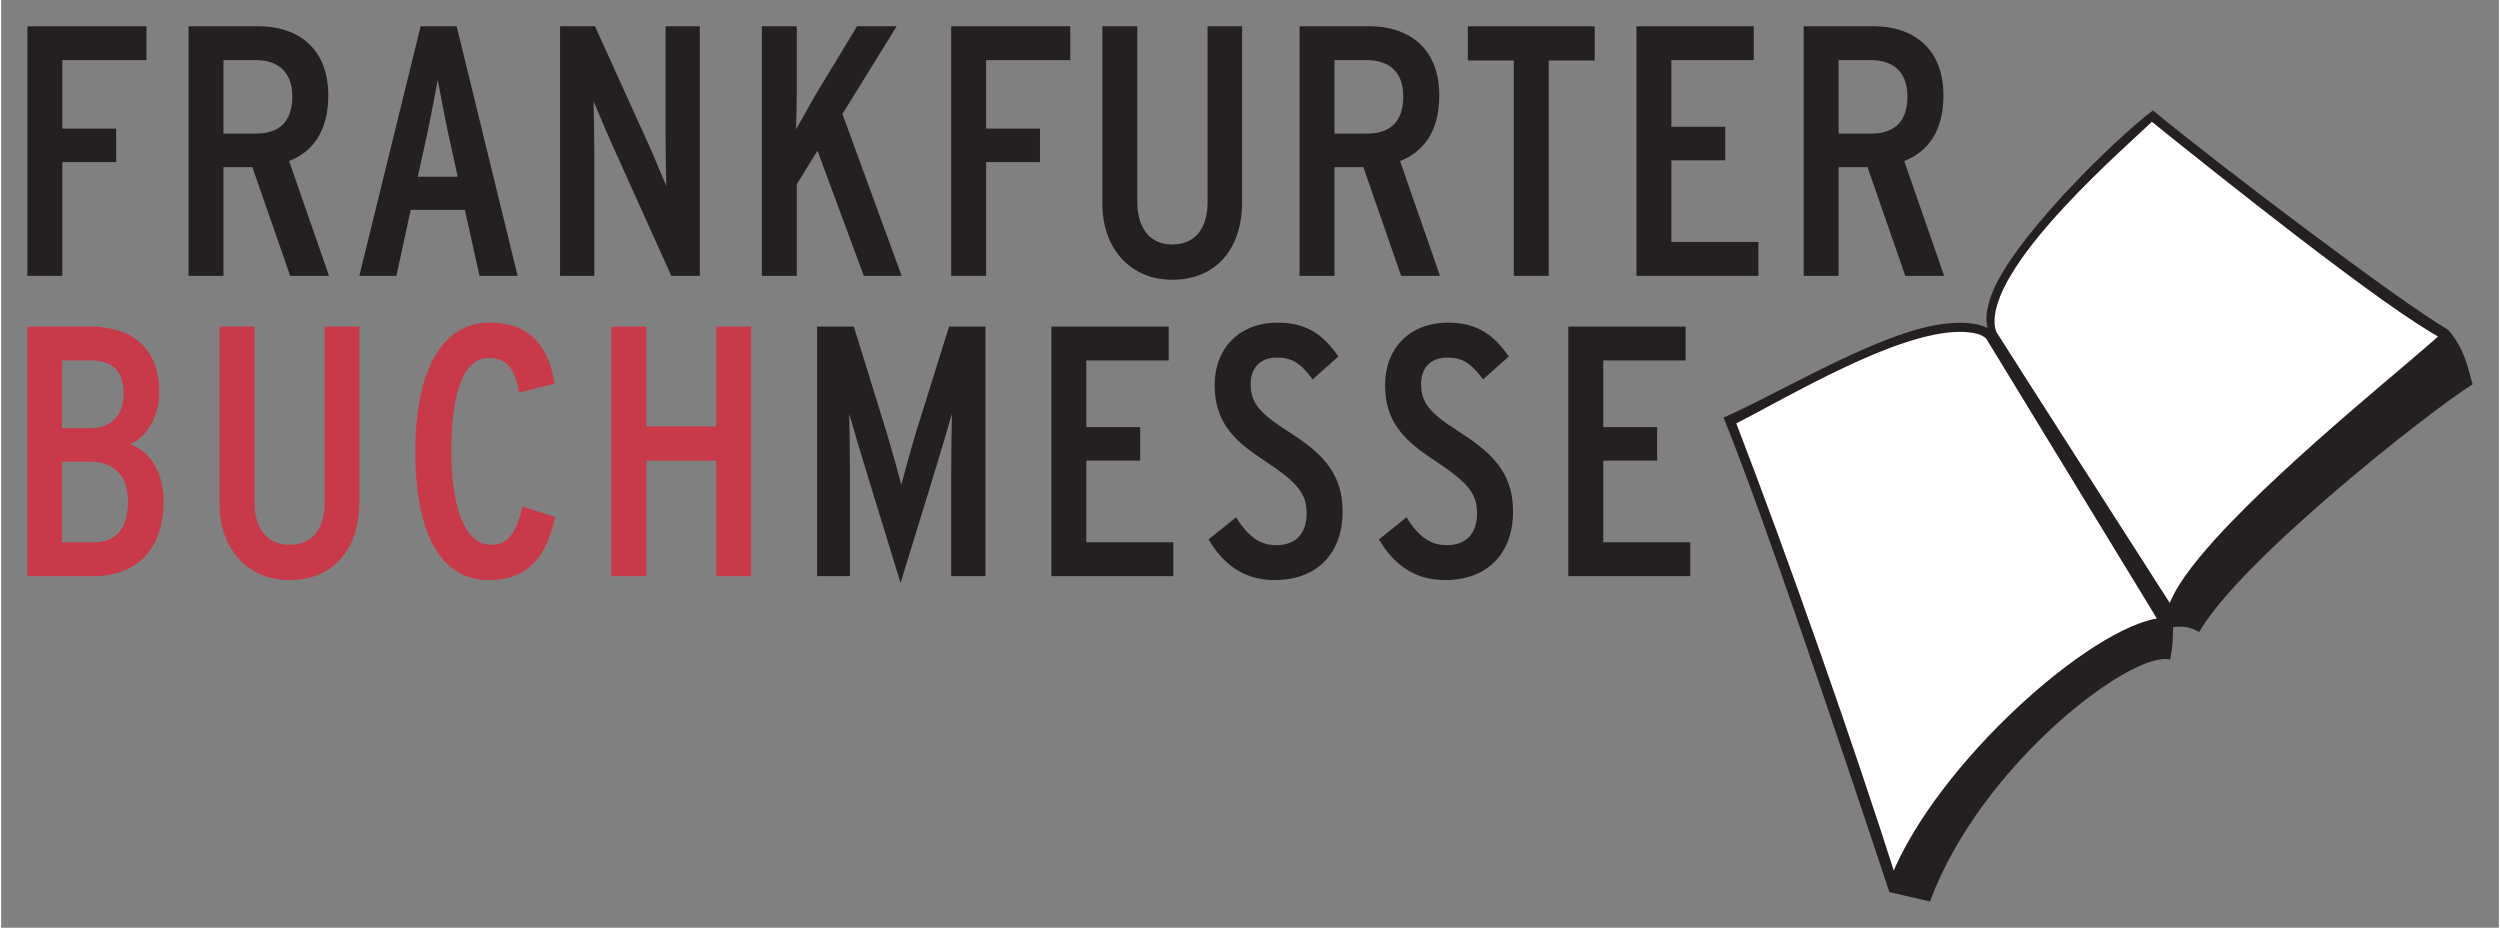 <?xml version="1.0" encoding="UTF-8" standalone="no"?>
<!DOCTYPE svg PUBLIC "-//W3C//DTD SVG 1.0//EN" "http://www.w3.org/TR/2001/REC-SVG-20010904/DTD/svg10.dtd">
<!-- Created with Inkscape (http://www.inkscape.org/) by Marsupilami -->
<svg xmlns:svg="http://www.w3.org/2000/svg" xmlns="http://www.w3.org/2000/svg" version="1.0" width="1024" height="380" viewBox="-3.572 -3.572 339.773 126.202" id="svg2752">
  <rect x="-3.572" y="-3.572" width="339.773" height="126.202" fill="#808080" stroke="none"/>
  <defs id="defs2754"/>
  <path d="M 4.753,4.608 L 4.753,13.921 L 12.076,13.921 L 12.076,18.48 L 4.753,18.48 L 4.753,33.952 L 0,33.952 L 0,0.001 L 16.199,0.001 L 16.199,4.608 L 4.753,4.608 z" id="path2452" style="fill:#242021;fill-opacity:1;fill-rule:nonzero;stroke:none"/>
  <path d="M 31.089,4.608 L 26.675,4.608 L 26.675,14.6 L 31.089,14.6 C 34.144,14.6 36.036,13.096 36.036,9.556 C 36.036,6.063 33.95,4.608 31.089,4.608 M 35.745,33.952 L 30.604,19.16 L 26.675,19.16 L 26.675,33.952 L 21.922,33.952 L 21.922,0.001 L 31.477,0.001 C 36.424,0.001 40.934,2.668 40.934,9.409 C 40.934,14.308 38.801,17.073 35.6,18.334 L 41.031,33.952 L 35.745,33.952 z" id="path2464" style="fill:#242021;fill-opacity:1;fill-rule:nonzero;stroke:none"/>
  <path d="M 57.279,14.745 C 56.794,12.514 56.067,8.585 55.823,7.324 C 55.582,8.585 54.853,12.466 54.369,14.745 L 53.108,20.468 L 58.54,20.468 L 57.279,14.745 z M 61.499,33.953 L 59.51,24.979 L 52.138,24.979 L 50.198,33.953 L 45.153,33.953 L 53.495,0 L 58.394,0 L 66.688,33.953 L 61.499,33.953 z" id="path2468" style="fill:#242021;fill-opacity:1;fill-rule:nonzero;stroke:none"/>
  <path d="M 87.593,33.952 L 79.395,15.764 C 78.716,14.308 77.455,11.156 77.019,10.186 C 77.068,11.447 77.116,15.327 77.116,16.976 L 77.116,33.952 L 72.46,33.952 L 72.46,0.001 L 77.213,0.001 L 84.536,16.152 C 85.215,17.607 86.478,20.759 86.914,21.729 C 86.865,20.468 86.816,16.588 86.816,14.939 L 86.816,0.001 L 91.473,0.001 L 91.473,33.952 L 87.593,33.952 z" id="path2472" style="fill:#242021;fill-opacity:1;fill-rule:nonzero;stroke:none"/>
  <path d="M 113.783,33.952 L 107.478,16.928 L 104.665,21.487 L 104.665,33.952 L 99.912,33.952 L 99.912,0.001 L 104.665,0.001 L 104.665,8.586 C 104.665,9.847 104.617,12.951 104.568,14.017 C 105.101,13.096 106.556,10.428 107.283,9.216 L 112.862,0.001 L 118.246,0.001 L 110.873,11.932 L 118.925,33.952 L 113.783,33.952 z" id="path2476" style="fill:#242021;fill-opacity:1;fill-rule:nonzero;stroke:none"/>
  <path d="M 130.419,4.608 L 130.419,13.921 L 137.743,13.921 L 137.743,18.48 L 130.419,18.48 L 130.419,33.952 L 125.667,33.952 L 125.667,0.001 L 141.865,0.001 L 141.865,4.608 L 130.419,4.608 z" id="path2480" style="fill:#242021;fill-opacity:1;fill-rule:nonzero;stroke:none"/>
  <path d="M 155.737,34.485 C 150.111,34.485 146.231,30.314 146.231,24.154 L 146.231,0 L 150.984,0 L 150.984,23.96 C 150.984,26.773 152.197,29.684 155.737,29.684 C 159.472,29.684 160.539,26.628 160.539,24.009 L 160.539,0 L 165.242,0 L 165.242,23.863 C 165.242,30.459 161.557,34.485 155.737,34.485" id="path2484" style="fill:#242021;fill-opacity:1;fill-rule:nonzero;stroke:none"/>
  <path d="M 182.218,4.608 L 177.804,4.608 L 177.804,14.6 L 182.218,14.6 C 185.273,14.6 187.164,13.096 187.164,9.556 C 187.164,6.063 185.079,4.608 182.218,4.608 M 186.874,33.952 L 181.733,19.16 L 177.804,19.16 L 177.804,33.952 L 173.052,33.952 L 173.052,0.001 L 182.606,0.001 C 187.553,0.001 192.063,2.668 192.063,9.409 C 192.063,14.308 189.93,17.073 186.729,18.334 L 192.161,33.952 L 186.874,33.952 z" id="path2488" style="fill:#242021;fill-opacity:1;fill-rule:nonzero;stroke:none"/>
  <path d="M 206.953,4.657 L 206.953,33.952 L 202.201,33.952 L 202.201,4.657 L 195.943,4.657 L 195.943,0.001 L 213.211,0.001 L 213.211,4.657 L 206.953,4.657 z" id="path2492" style="fill:#242021;fill-opacity:1;fill-rule:nonzero;stroke:none"/>
  <path d="M 218.885,33.952 L 218.885,0.001 L 234.842,0.001 L 234.842,4.608 L 223.637,4.608 L 223.637,13.678 L 230.962,13.678 L 230.962,18.237 L 223.637,18.237 L 223.637,29.344 L 235.472,29.344 L 235.472,33.952 L 218.885,33.952 z" id="path2496" style="fill:#242021;fill-opacity:1;fill-rule:nonzero;stroke:none"/>
  <path d="M 250.799,4.608 L 246.385,4.608 L 246.385,14.6 L 250.799,14.6 C 253.855,14.6 255.746,13.096 255.746,9.556 C 255.746,6.063 253.66,4.608 250.799,4.608 M 255.455,33.952 L 250.314,19.16 L 246.385,19.16 L 246.385,33.952 L 241.632,33.952 L 241.632,0.001 L 251.187,0.001 C 256.134,0.001 260.644,2.668 260.644,9.409 C 260.644,14.308 258.511,17.073 255.31,18.334 L 260.741,33.952 L 255.455,33.952 z" id="path2500" style="fill:#242021;fill-opacity:1;fill-rule:nonzero;stroke:none"/>
  <path d="M 8.488,59.233 L 4.704,59.233 L 4.704,70.196 L 8.973,70.196 C 11.834,70.196 13.678,68.643 13.678,64.568 C 13.678,60.785 11.446,59.233 8.488,59.233 M 8.681,45.46 L 4.704,45.46 L 4.704,54.675 L 8.585,54.675 C 11.108,54.675 13.095,53.22 13.095,49.97 C 13.095,46.623 11.253,45.46 8.681,45.46 M 9.021,74.803 L 0,74.803 L 0,40.852 L 8.536,40.852 C 13.92,40.852 17.945,43.518 17.945,49.825 C 17.945,52.59 16.685,55.596 13.968,56.857 C 16.83,57.876 18.528,60.882 18.528,64.568 C 18.528,71.36 14.648,74.803 9.021,74.803" id="path2504" style="fill:#c83a4a;fill-opacity:1;fill-rule:nonzero;stroke:none"/>
  <path d="M 35.649,75.336 C 30.023,75.336 26.142,71.165 26.142,65.006 L 26.142,40.851 L 30.896,40.851 L 30.896,64.812 C 30.896,67.625 32.108,70.535 35.649,70.535 C 39.384,70.535 40.45,67.478 40.45,64.861 L 40.45,40.851 L 45.155,40.851 L 45.155,64.715 C 45.155,71.311 41.469,75.336 35.649,75.336" id="path2508" style="fill:#c83a4a;fill-opacity:1;fill-rule:nonzero;stroke:none"/>
  <path d="M 62.76,75.336 C 55.437,75.336 52.769,67.527 52.769,57.876 C 52.769,48.03 55.728,40.319 62.905,40.319 C 68.58,40.319 70.909,43.761 71.733,48.612 L 66.932,49.825 C 66.302,46.769 65.38,45.12 62.76,45.12 C 58.638,45.12 57.668,51.812 57.668,57.779 C 57.668,64.036 58.977,70.535 63.099,70.535 C 65.38,70.535 66.447,68.982 67.368,65.345 L 71.782,66.751 C 70.715,71.845 68.338,75.336 62.76,75.336" id="path2512" style="fill:#c83a4a;fill-opacity:1;fill-rule:nonzero;stroke:none"/>
  <path d="M 93.705,74.803 L 93.705,59.088 L 84.198,59.088 L 84.198,74.803 L 79.446,74.803 L 79.446,40.852 L 84.198,40.852 L 84.198,54.432 L 93.705,54.432 L 93.705,40.852 L 98.457,40.852 L 98.457,74.803 L 93.705,74.803 z" id="path2516" style="fill:#c83a4a;fill-opacity:1;fill-rule:nonzero;stroke:none"/>
  <path d="M 125.667,74.803 L 125.667,61.125 C 125.667,58.99 125.716,54.044 125.764,52.734 C 125.376,54.093 123.921,59.039 123.145,61.513 L 118.78,75.724 L 114.415,61.513 C 113.639,59.039 112.184,54.093 111.796,52.734 C 111.845,54.044 111.894,58.99 111.894,61.125 L 111.894,74.803 L 107.431,74.803 L 107.431,40.852 L 112.426,40.852 L 116.791,54.965 C 117.422,57.003 118.586,61.174 118.877,62.387 C 119.216,61.125 120.381,56.809 121.011,54.82 L 125.376,40.852 L 130.324,40.852 L 130.324,74.803 L 125.667,74.803 z" id="path2520" style="fill:#242021;fill-opacity:1;fill-rule:nonzero;stroke:none"/>
  <path d="M 139.296,74.803 L 139.296,40.852 L 155.254,40.852 L 155.254,45.459 L 144.05,45.459 L 144.05,54.529 L 151.374,54.529 L 151.374,59.088 L 144.05,59.088 L 144.05,70.195 L 155.884,70.195 L 155.884,74.803 L 139.296,74.803 z" id="path2524" style="fill:#242021;fill-opacity:1;fill-rule:nonzero;stroke:none"/>
  <path d="M 169.653,75.336 C 165.385,75.336 162.621,73.105 160.68,69.807 L 164.414,66.8 C 166.256,69.71 167.858,70.584 169.944,70.584 C 172.514,70.584 174.018,69.031 174.018,66.266 C 174.018,63.647 172.903,62.145 168.344,59.136 C 164.511,56.615 161.505,54.141 161.505,48.806 C 161.505,43.858 164.803,40.319 170.089,40.319 C 174.018,40.319 176.298,41.967 178.334,44.926 L 174.843,48.03 C 173.193,45.847 172.078,45.071 169.944,45.071 C 167.664,45.071 166.403,46.526 166.403,48.66 C 166.403,51.182 167.568,52.59 171.349,55.015 C 175.57,57.731 178.916,60.349 178.916,66.023 C 178.916,71.456 175.666,75.336 169.653,75.336" id="path2528" style="fill:#242021;fill-opacity:1;fill-rule:nonzero;stroke:none"/>
  <path d="M 192.836,75.336 C 188.567,75.336 185.803,73.105 183.863,69.807 L 187.597,66.8 C 189.44,69.71 191.041,70.584 193.126,70.584 C 195.697,70.584 197.201,69.031 197.201,66.266 C 197.201,63.647 196.086,62.145 191.526,59.136 C 187.695,56.615 184.687,54.141 184.687,48.806 C 184.687,43.858 187.986,40.319 193.272,40.319 C 197.201,40.319 199.481,41.967 201.517,44.926 L 198.026,48.03 C 196.377,45.847 195.261,45.071 193.126,45.071 C 190.848,45.071 189.586,46.526 189.586,48.66 C 189.586,51.182 190.75,52.59 194.533,55.015 C 198.752,57.731 202.1,60.349 202.1,66.023 C 202.1,71.456 198.85,75.336 192.836,75.336" id="path2532" style="fill:#242021;fill-opacity:1;fill-rule:nonzero;stroke:none"/>
  <path d="M 209.617,74.803 L 209.617,40.852 L 225.573,40.852 L 225.573,45.459 L 214.37,45.459 L 214.37,54.529 L 221.695,54.529 L 221.695,59.088 L 214.37,59.088 L 214.37,70.195 L 226.205,70.195 L 226.205,74.803 L 209.617,74.803 z" id="path2536" style="fill:#242021;fill-opacity:1;fill-rule:nonzero;stroke:none"/>
  <path d="M 253.289,117.783 C 246.257,96.587 235.796,65.595 230.729,53.235 C 239.61,49.29 253.02,40.936 261.722,40.383 C 263.572,40.267 265.217,40.36 266.631,41.032 C 266.321,39.615 266.572,38.493 266.946,37.217 C 269.154,29.718 284.121,15.181 289.144,11.452 C 297.939,18.722 322.704,37.477 329.32,41.301 C 331.645,44.055 331.915,46.362 332.63,48.701 C 326.499,52.561 301.084,72.601 295.42,82.407 C 294.059,81.633 293.211,81.611 291.894,81.716 C 291.829,83.065 291.912,83.953 291.482,86.146 C 286.274,84.862 265.714,100.432 258.814,119.058 L 253.289,117.783 z" id="path2540" style="fill:#242021;fill-opacity:1;fill-rule:nonzero;stroke:none"/>
  <path d="M 266.826,42.35 C 266.576,41.966 265.821,41.596 265.392,41.485 C 257.106,39.321 239.993,49.801 231.987,53.837 C 239.188,72.486 248.228,98.297 253.837,115.945 C 259.983,100.558 281.036,81.878 290.301,80.853 L 266.826,42.35 z" id="path2544" style="fill:#ffffff;fill-opacity:1;fill-rule:nonzero;stroke:none"/>
  <path d="M 266.826,42.35 L 266.507,42.557 C 266.45,42.46 266.235,42.281 265.99,42.146 C 265.746,42.007 265.467,41.896 265.297,41.852 C 264.572,41.663 263.768,41.573 262.896,41.573 C 258.588,41.567 252.697,43.788 247.008,46.485 C 241.313,49.18 235.81,52.336 232.158,54.176 L 231.987,53.837 L 232.342,53.701 C 239.547,72.358 248.587,98.172 254.2,115.83 L 253.837,115.945 L 253.485,115.803 C 256.595,108.025 263.422,99.487 270.64,92.736 C 274.25,89.361 277.957,86.436 281.356,84.285 C 284.757,82.133 287.837,80.748 290.26,80.476 L 290.301,80.853 L 289.976,81.051 L 266.501,42.547 L 266.826,42.35 L 266.507,42.557 L 266.826,42.35 L 267.151,42.152 L 290.936,81.166 L 290.342,81.231 C 288.132,81.471 285.106,82.805 281.762,84.926 C 271.715,91.28 258.74,104.668 254.19,116.086 L 253.796,117.071 L 253.475,116.06 C 247.87,98.422 238.83,72.613 231.632,53.975 L 231.508,53.653 L 231.816,53.498 C 235.435,51.673 240.956,48.508 246.683,45.797 C 252.416,43.088 258.343,40.82 262.896,40.813 C 263.82,40.813 264.688,40.908 265.488,41.117 C 265.746,41.185 266.06,41.313 266.363,41.485 C 266.665,41.658 266.952,41.856 267.145,42.142 L 267.147,42.146 L 267.151,42.152 L 266.826,42.35 z" id="path2548" style="fill:#242021;fill-opacity:1;fill-rule:nonzero;stroke:none"/>
  <path d="M 288.971,12.487 C 285.462,15.962 266.204,32.29 267.26,40.838 C 267.26,40.838 267.365,41.447 267.494,41.734 C 267.622,42.023 291.544,79.328 291.544,79.328 C 294.19,69.71 325.295,45.469 328.551,42.107 C 320.854,38.005 298.347,20.039 288.971,12.487" id="path2552" style="fill:#ffffff;fill-opacity:1;fill-rule:nonzero;stroke:none"/>
  <path d="M 288.971,12.487 L 289.239,12.757 C 287.51,14.468 282.09,19.188 277.092,24.574 C 274.596,27.264 272.209,30.119 270.456,32.827 C 268.699,35.532 267.592,38.095 267.597,40.139 C 267.597,40.363 267.611,40.58 267.637,40.792 L 267.26,40.838 L 267.635,40.773 C 267.635,40.774 267.659,40.917 267.699,41.095 C 267.737,41.27 267.797,41.488 267.84,41.579 L 267.84,41.58 L 267.842,41.578 L 267.841,41.579 L 267.84,41.58 L 267.842,41.578 C 268.256,42.264 274.27,51.664 280.167,60.873 C 283.119,65.479 286.042,70.042 288.229,73.453 C 289.321,75.158 290.23,76.575 290.866,77.567 C 291.501,78.558 291.862,79.122 291.864,79.123 L 291.544,79.328 L 291.177,79.227 C 291.884,76.692 294.351,73.373 297.704,69.672 C 302.732,64.133 309.771,57.804 315.86,52.538 C 318.904,49.905 321.711,47.54 323.907,45.677 C 326.101,43.815 327.699,42.443 328.279,41.843 L 328.551,42.107 L 328.372,42.442 C 324.47,40.36 316.93,34.847 309.16,28.893 C 301.395,22.94 293.422,16.56 288.732,12.783 L 288.971,12.487 L 289.239,12.757 L 288.971,12.487 L 289.21,12.19 C 293.896,15.967 301.865,22.344 309.622,28.289 C 317.374,34.232 324.934,39.752 328.73,41.772 L 329.175,42.009 L 328.824,42.372 C 327.974,43.248 325.432,45.379 322.012,48.278 C 316.891,52.62 309.836,58.648 303.822,64.484 C 300.815,67.402 298.067,70.27 295.956,72.85 C 293.844,75.427 292.374,77.728 291.91,79.429 L 291.684,80.25 L 291.224,79.533 C 291.224,79.533 285.244,70.207 279.247,60.844 C 276.249,56.163 273.246,51.473 270.986,47.934 C 269.855,46.165 268.91,44.684 268.244,43.637 C 267.91,43.113 267.646,42.697 267.464,42.407 C 267.372,42.262 267.301,42.148 267.251,42.068 L 267.191,41.97 L 267.146,41.889 C 267.061,41.694 267.004,41.462 266.957,41.262 C 266.914,41.064 266.886,40.907 266.885,40.903 L 266.884,40.894 L 266.882,40.884 C 266.852,40.64 266.837,40.392 266.837,40.139 C 266.844,37.828 268.03,35.18 269.817,32.413 C 272.505,28.267 276.587,23.857 280.32,20.157 C 284.05,16.46 287.441,13.468 288.704,12.217 L 288.945,11.978 L 289.21,12.19 L 288.971,12.487 z" id="path2556" style="fill:#242021;fill-opacity:1;fill-rule:nonzero;stroke:none"/>
</svg>
<!-- version: 20090314, original size: 332.62988 119.05826, border: 3% -->
